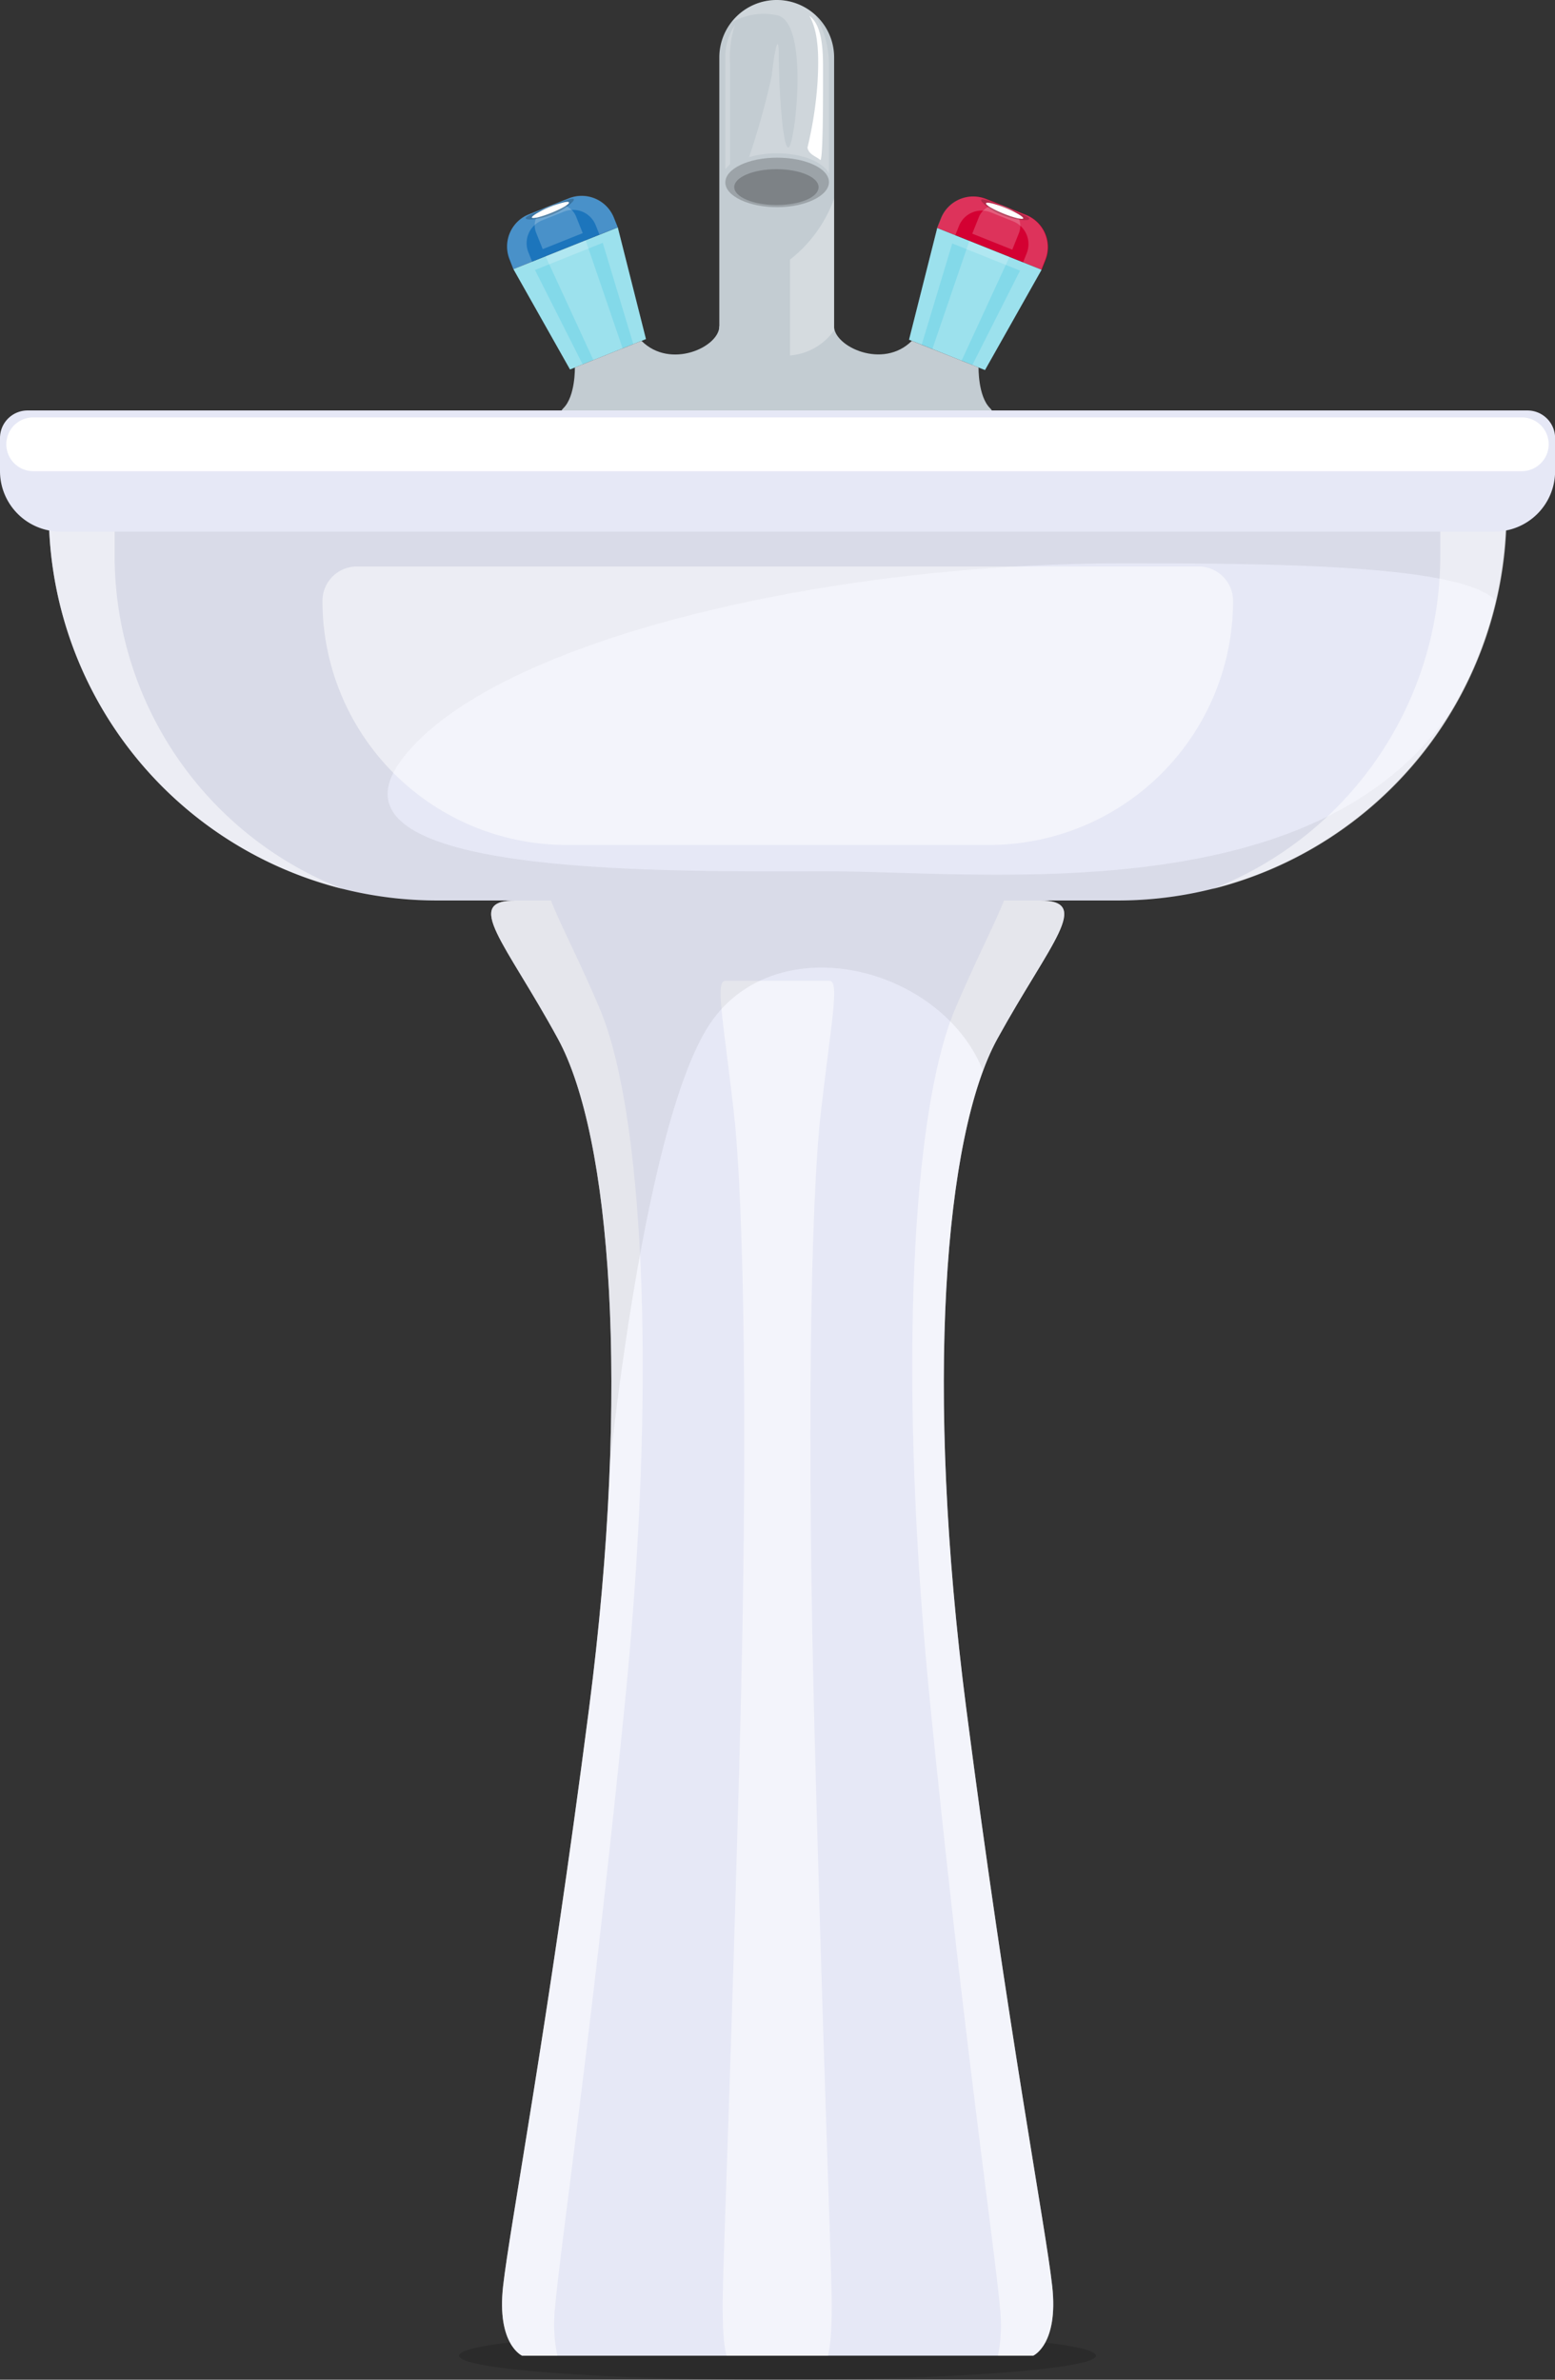 <svg xmlns="http://www.w3.org/2000/svg" viewBox="0 0 150.07 229.7"><rect x="0" y="0" width="150.07" height="229.7" fill="#333333" stroke="none"/><defs><style>.cls-1{opacity:0.15;}.cls-2{fill:#83d9e9;}.cls-3{fill:#d40032;}.cls-12,.cls-4,.cls-6,.cls-9{fill:#fff;}.cls-4,.cls-5{opacity:0.2;}.cls-7{fill:#1c75bc;}.cls-8{fill:#c3ccd2;}.cls-9{opacity:0.3;}.cls-10{fill:#e6e8f6;}.cls-11{fill:#231f20;opacity:0.07;}.cls-12,.cls-13{opacity:0.5;}</style></defs><title>Asset 1</title><g id="Layer_2" data-name="Layer 2"><g id="Work"><path class="cls-1" d="M105.77,227.38c0,1.28-13.76,2.32-30.73,2.32s-30.74-1-30.74-2.32,13.76-2.33,30.74-2.33S105.77,226.09,105.77,227.38Z"/><polygon class="cls-2" points="95.06 35.72 87.73 32.79 90.45 22.01 100.52 26.04 95.06 35.72"/><path class="cls-3" d="M94.23,19.82h4.14a3.35,3.35,0,0,1,3.35,3.35v1a0,0,0,0,1,0,0H90.87a0,0,0,0,1,0,0v-1A3.35,3.35,0,0,1,94.23,19.82Z" transform="translate(15.06 -34.19) rotate(21.8)"/><polygon class="cls-4" points="92.8 34.82 89.98 33.69 93.55 23.25 97.42 24.8 92.8 34.82"/><path class="cls-4" d="M96.24,19.85h.38a1.89,1.89,0,0,1,1.89,1.89v1.72a0,0,0,0,1,0,0H94.35a0,0,0,0,1,0,0V21.74a1.89,1.89,0,0,1,1.89-1.89Z" transform="translate(14.95 -34.28) rotate(21.81)"/><polygon class="cls-4" points="90.45 22.01 87.73 32.79 88.95 33.28 91.9 23.5 98.44 26.12 93.84 35.23 95.06 35.72 100.52 26.04 90.45 22.01"/><path class="cls-4" d="M99,20.75l-3.85-1.54a3.34,3.34,0,0,0-4.35,1.86l-.38.94,1.77.7.36-.9a2.35,2.35,0,0,1,3.07-1.31l2.15.86a2.37,2.37,0,0,1,1.32,3.07l-.36.9,1.76.71.37-.94A3.33,3.33,0,0,0,99,20.75Z"/><path class="cls-5" d="M99.33,21.14c-.08.2-1.26.14-2.54-.37s-2.18-1.28-2.1-1.48,1.11.23,2.39.75S99.41,20.94,99.33,21.14Z"/><path class="cls-6" d="M98.75,21.08c-.06.14-.91-.06-1.9-.46s-1.75-.83-1.69-1,.9.06,1.89.46S98.8,20.94,98.75,21.08Z"/><polygon class="cls-2" points="55.01 35.66 62.34 32.73 59.62 21.95 49.55 25.98 55.01 35.66"/><path class="cls-7" d="M48.35,19.76H59.2a0,0,0,0,1,0,0v1a3.35,3.35,0,0,1-3.35,3.35H51.7a3.35,3.35,0,0,1-3.35-3.35v-1A0,0,0,0,1,48.35,19.76Z" transform="translate(111.85 22.34) rotate(158.2)"/><polygon class="cls-4" points="57.27 34.76 60.09 33.63 56.52 23.19 52.65 24.74 57.27 34.76"/><path class="cls-4" d="M51.55,19.79h4.17a0,0,0,0,1,0,0v1.72a1.89,1.89,0,0,1-1.89,1.89h-.38a1.89,1.89,0,0,1-1.89-1.89V19.79A0,0,0,0,1,51.55,19.79Z" transform="translate(111.46 21.73) rotate(158.2)"/><polygon class="cls-4" points="59.62 21.95 62.34 32.73 61.12 33.22 58.17 23.44 51.63 26.06 56.23 35.17 55.01 35.66 49.55 25.98 59.62 21.95"/><path class="cls-4" d="M51,20.69l3.85-1.54A3.34,3.34,0,0,1,59.24,21l.38.94-1.77.7-.36-.9a2.35,2.35,0,0,0-3.07-1.31l-2.15.86A2.37,2.37,0,0,0,51,24.37l.36.9L49.55,26,49.18,25A3.33,3.33,0,0,1,51,20.69Z"/><path class="cls-5" d="M50.74,21.08c.08.2,1.26.14,2.54-.37s2.18-1.28,2.1-1.48-1.11.23-2.39.75S50.66,20.88,50.74,21.08Z"/><path class="cls-6" d="M51.33,21c.05.14.9-.06,1.89-.46s1.75-.83,1.69-1-.9.06-1.89.46S51.27,20.88,51.33,21Z"/><path class="cls-8" d="M80.5,42.76H69.42V5.54A5.54,5.54,0,0,1,75,0h0A5.54,5.54,0,0,1,80.5,5.54Z"/><path class="cls-5" d="M80,17.58C80,18.9,77.72,20,75,20s-5-1.07-5-2.39,2.23-2.39,5-2.39S80,16.26,80,17.58Z"/><path class="cls-5" d="M79,18.06c0,1-1.82,1.73-4.07,1.73s-4.07-.78-4.07-1.73,1.82-1.73,4.07-1.73S79,17.1,79,18.06Z"/><path class="cls-4" d="M75,0a5.51,5.51,0,0,0-4.34,2.13A6.24,6.24,0,0,1,75,1.47c3.09.67,1.77,12,1.16,12.71s-1-5.85-1-8.73-.52.16-.67,1.81a73.41,73.41,0,0,1-2.2,7.91A9.44,9.44,0,0,1,75,14.8c2.41,0,4.41.82,5,1.94V6.16A9.39,9.39,0,0,0,78.7,1.47,5.54,5.54,0,0,0,75,0Z"/><path class="cls-4" d="M70,16.33V5.58a5.52,5.52,0,0,1,.92-3.16,10.3,10.3,0,0,0-.46,3.83v9.59Z"/><path class="cls-6" d="M77.93,14.24c.09.68.92.89,1.22,1.2s.28-6.74.28-8.92-.18-4.13-1.32-5c.71,1.26,1,3.1.78,6.56A37.84,37.84,0,0,1,77.93,14.24Z"/><path class="cls-8" d="M95.54,39.39c-1.16-1.16-1.1-3.92-1.1-3.92L88,32.9c-2.79,2.79-7.51.55-7.51-1.41H69.42c0,2-4.72,4.2-7.51,1.41l-6.43,2.57s.06,2.76-1.1,3.92,2.08,1.47,2.08,3.37c0,1.41,4.66,1.78,8.09,1.78H85.37c3.43,0,8.09-.37,8.09-1.78C93.46,40.86,96.71,40.56,95.54,39.39Z"/><path class="cls-9" d="M80.5,19.17a13.12,13.12,0,0,1-4.26,5.89v9.25a5.75,5.75,0,0,0,4.26-2.43Z"/><path class="cls-10" d="M4.71,39.62H145.36a0,0,0,0,1,0,0v9.83A37.47,37.47,0,0,1,107.9,86.92H42.18A37.47,37.47,0,0,1,4.71,49.46V39.62A0,0,0,0,1,4.71,39.62Z"/><path class="cls-11" d="M4.71,49.46V39.62H145.36v9.84a37.43,37.43,0,0,1-1,8.53c-3.21-3.48-21.33-3.62-35.86-3.62-29.69,0-61.38,7.7-69.77,19s25.34,10.73,40.9,10.73,48.33,4.08,61-16.42A37.43,37.43,0,0,1,107.9,86.92H42.18A37.46,37.46,0,0,1,4.71,49.46Z"/><path class="cls-12" d="M4.71,39.62v9.84A37.47,37.47,0,0,0,33.12,85.82,34.56,34.56,0,0,1,11.06,53.6V43.93H139V53.6A34.56,34.56,0,0,1,117,85.82a37.47,37.47,0,0,0,28.41-36.36V39.62Z"/><path class="cls-10" d="M2.66,39.62H147.41a2.67,2.67,0,0,1,2.67,2.67v3.18a5.84,5.84,0,0,1-5.84,5.84H5.84A5.84,5.84,0,0,1,0,45.47V42.29A2.66,2.66,0,0,1,2.66,39.62Z"/><path class="cls-6" d="M146.86,45.48H3.21a2.6,2.6,0,0,1-2.6-2.6h0a2.59,2.59,0,0,1,2.6-2.59H146.86a2.59,2.59,0,0,1,2.6,2.59h0A2.6,2.6,0,0,1,146.86,45.48Z"/><path class="cls-12" d="M95.4,81.56H54.67A23.56,23.56,0,0,1,31.12,58h0a3.32,3.32,0,0,1,3.32-3.32h81.19A3.32,3.32,0,0,1,119,58h0A23.55,23.55,0,0,1,95.4,81.56Z"/><path class="cls-10" d="M93.25,164.89c-4-31-2.14-55.27,3-64.61s9.22-13.36,4.1-13.36H49.75c-5.12,0-1,4,4.1,13.36s7,33.64,3,64.61-7.68,50.2-8.3,55.81,1.84,6.68,1.84,6.68H99.71s2.45-1.07,1.84-6.68S97.25,195.87,93.25,164.89Z"/><path class="cls-12" d="M78.64,168.34c-.79-29.27-.43-52.23.59-61.06s1.82-12.61.81-12.61H70c-1,0-.2,3.78.81,12.61s1.38,31.79.59,61.06-1.52,47.43-1.64,52.73.37,6.31.37,6.31h9.75s.49-1,.37-6.31S79.43,197.61,78.64,168.34Z"/><g class="cls-13"><path class="cls-6" d="M53.56,222.82c.5-5.84,3.48-25.88,6.72-58.15S62,107.06,57.87,97.33c-2-4.73-3.82-8.14-4.69-10.41H49.75c-5.12,0-1,4,4.1,13.36s7,33.64,3,64.61-7.68,50.2-8.3,55.81,1.84,6.68,1.84,6.68h3.4A14.67,14.67,0,0,1,53.56,222.82Z"/><path class="cls-6" d="M93.25,164.89c-4-31-2.14-55.27,3-64.61s9.22-13.36,4.1-13.36H96.89C96,89.19,94.21,92.6,92.2,97.33c-4.15,9.73-5.64,35.06-2.41,67.34S96,217,96.51,222.82a14.67,14.67,0,0,1-.2,4.56h3.4s2.45-1.07,1.84-6.68S97.25,195.87,93.25,164.89Z"/></g><path class="cls-11" d="M100.32,86.92H49.75c-5.12,0-1,4,4.1,13.36,3.76,6.88,5.76,21.86,4.95,41.65h0s3.44-34.58,10-43.52,22-5.08,26.06,4.91h0a23,23,0,0,1,1.36-3C101.34,90.93,105.44,86.92,100.32,86.92Z"/></g></g></svg>